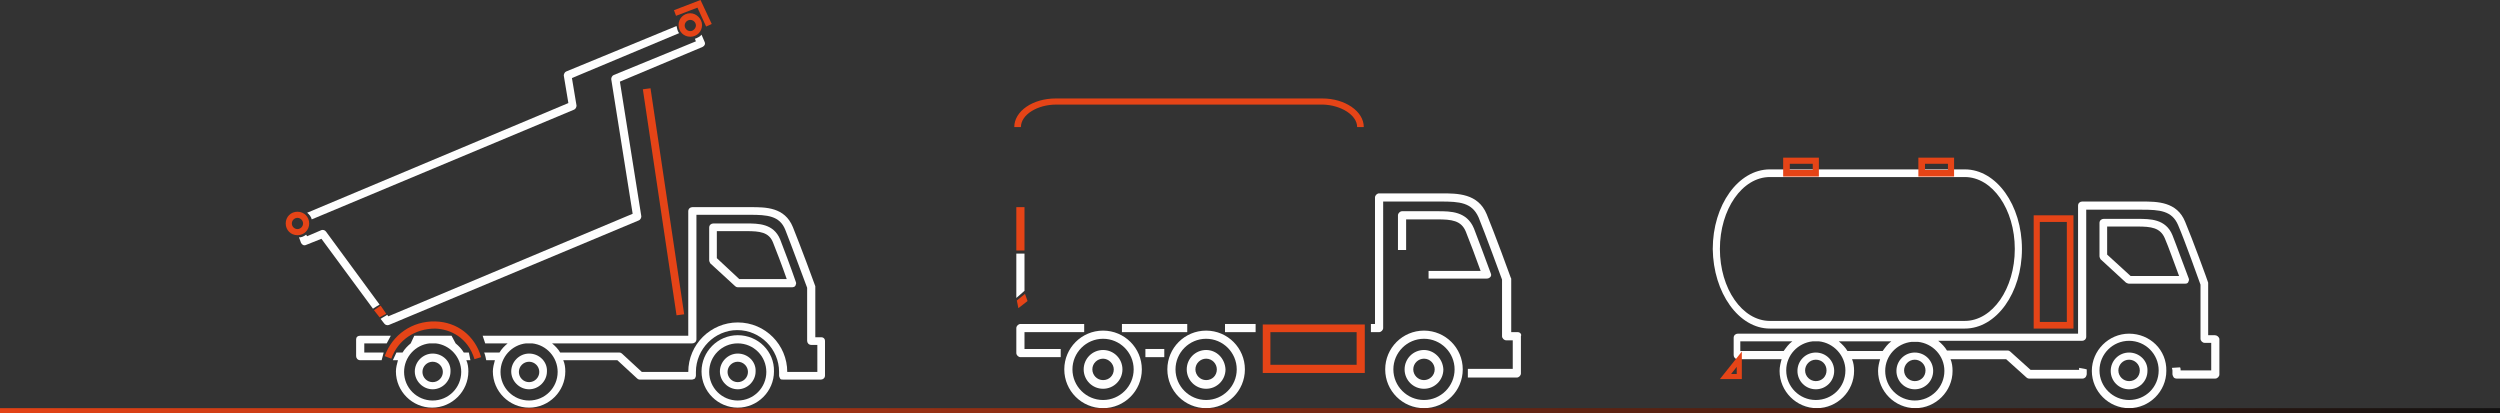 <?xml version="1.0" encoding="utf-8"?>
<!-- Generator: Adobe Illustrator 26.3.1, SVG Export Plug-In . SVG Version: 6.00 Build 0)  -->
<svg version="1.1" id="Calque_1" xmlns="http://www.w3.org/2000/svg" xmlns:xlink="http://www.w3.org/1999/xlink" x="0px" y="0px"
	 viewBox="0 0 490 81" style="enable-background:new 0 0 490 81;" xml:space="preserve">
<rect x="0" y="0" width="490" height="81" fill="#333333" stroke="none"/>
<style type="text/css">
	.st0{fill:#FEFEFE;}
	.st1{fill:#E54417;}
	.st2{fill-rule:evenodd;clip-rule:evenodd;fill:url(#Rectangle_00000079456721466211112340000014576270385232936363_);}
</style>
<g>
	<path class="st0" d="M417.3,69.1c-2,0-3.6,1.6-3.6,3.6c0,2,1.6,3.6,3.6,3.6c2,0,3.6-1.6,3.6-3.6C421,70.7,419.3,69.1,417.3,69.1z
		 M417.3,74.7c-1.1,0-2.1-0.9-2.1-2.1c0-1.1,0.9-2.1,2.1-2.1c1.1,0,2.1,0.9,2.1,2.1C419.4,73.8,418.5,74.7,417.3,74.7z"/>
	<path class="st0" d="M375.3,69.1c-2,0-3.6,1.6-3.6,3.6c0,2,1.6,3.6,3.6,3.6c2,0,3.6-1.6,3.6-3.6C378.9,70.7,377.3,69.1,375.3,69.1z
		 M375.3,74.7c-1.1,0-2.1-0.9-2.1-2.1c0-1.1,0.9-2.1,2.1-2.1c1.1,0,2.1,0.9,2.1,2.1C377.4,73.8,376.5,74.7,375.3,74.7z"/>
	<path class="st0" d="M346.9,64.4h38.2c6.2,0,11.2-7,11.2-15.6c0-8.6-5-15.6-11.2-15.6h-38.2c-6.2,0-11.2,7-11.2,15.6
		C335.8,57.4,340.8,64.4,346.9,64.4z M346.9,34.7h38.2c5.4,0,9.8,6.3,9.8,14.1c0,7.8-4.4,14.1-9.8,14.1h-38.2
		c-5.4,0-9.8-6.3-9.8-14.1C337.1,41,341.5,34.7,346.9,34.7z"/>
	<path class="st0" d="M434.1,65.7h-1.3v-10c0-0.1,0-0.2,0-0.3c0-0.1-3.1-8.6-4.5-11.9c-1.6-4-5.5-4-8.5-4h-11.7
		c-0.4,0-0.8,0.3-0.8,0.8v25.1H376c-0.2,0-0.4,0-0.6,0c-0.2,0-0.4,0-0.6,0h-18.1c-0.2,0-0.4,0-0.6,0c-0.2,0-0.4,0-0.6,0h-14.9
		c-0.4,0-0.8,0.3-0.8,0.8v3.4c0,0.4,0.3,0.8,0.8,0.8h8.6c-0.2,0.7-0.4,1.5-0.4,2.3c0,4,3.3,7.3,7.3,7.3c4,0,7.3-3.3,7.3-7.3
		c0-0.8-0.1-1.6-0.4-2.3h5.5c-0.2,0.7-0.4,1.5-0.4,2.3c0,4,3.3,7.3,7.3,7.3c4,0,7.3-3.3,7.3-7.3c0-0.8-0.1-1.6-0.4-2.3h10.9l4,3.6
		c0.1,0.1,0.3,0.2,0.5,0.2h10.5c0.2,0,0.4-0.1,0.6-0.3c0.1-0.2,0.2-0.4,0.2-0.6c0-0.2,0-0.5,0-0.7c0-0.1,0-0.1,0-0.2
		c-0.7-0.2-1.1-0.2-1.5-0.3c0,0.1,0,0.3,0,0.4H398l-4-3.6c-0.1-0.1-0.3-0.2-0.5-0.2h-11.9c-0.4-0.7-1-1.3-1.7-1.9h28.2
		c0.4,0,0.8-0.3,0.8-0.8V41.1h10.9c3.5,0,5.9,0.2,7.1,3c1.3,3,4,10.6,4.4,11.7v10.6c0,0.4,0.4,0.8,0.8,0.8h1.3v5.4h-6
		c0-0.2,0-0.4-0.1-0.6l-1.6,0.1c0,0.2,0.1,0.3,0.1,0.5c0,0.2,0,0.5,0,0.7c0,0.2,0.1,0.4,0.2,0.6c0.1,0.2,0.4,0.3,0.6,0.3h7.6
		c0.4,0,0.8-0.4,0.8-0.8v-7C434.9,66,434.5,65.7,434.1,65.7z M341.1,68.8v-1.9h10.2c-0.7,0.5-1.2,1.2-1.7,1.9H341.1z M355.9,78.4
		c-3.2,0-5.8-2.6-5.8-5.8c0-3,2.3-5.4,5.2-5.7h1.2c2.9,0.3,5.2,2.8,5.2,5.7C361.7,75.9,359.1,78.4,355.9,78.4z M362.1,68.8
		c-0.4-0.7-1-1.3-1.7-1.9h10.3c-0.7,0.5-1.2,1.2-1.7,1.9H362.1z M381.1,72.7c0,3.2-2.6,5.8-5.8,5.8c-3.2,0-5.8-2.6-5.8-5.8
		c0-3,2.3-5.4,5.2-5.7h1.2C378.8,67.3,381.1,69.7,381.1,72.7z"/>
	<path class="st0" d="M417.3,55.6h11c0.3,0,0.5-0.1,0.6-0.3c0.1-0.2,0.2-0.5,0.1-0.7c-0.9-2.3-2.4-6.5-3.2-8.5
		c-1.3-3.2-4.4-3.2-6.8-3.2h-6.7c-0.4,0-0.8,0.3-0.8,0.8v6.5c0,0.2,0.1,0.4,0.2,0.6l5,4.6C416.9,55.5,417.1,55.6,417.3,55.6z
		 M413,44.4h5.9c2.7,0,4.5,0.2,5.4,2.3c0.7,1.6,1.9,5,2.8,7.4h-9.5l-4.6-4.2V44.4z"/>
	<path class="st0" d="M417.3,65.4c-4,0-7.3,3.3-7.3,7.3c0,4,3.3,7.3,7.3,7.3c4,0,7.3-3.3,7.3-7.3C424.7,68.6,421.4,65.4,417.3,65.4z
		 M417.3,78.4c-3.2,0-5.8-2.6-5.8-5.8c0-3.2,2.6-5.8,5.8-5.8c3.2,0,5.8,2.6,5.8,5.8C423.1,75.9,420.5,78.4,417.3,78.4z"/>
	<path class="st0" d="M355.9,69.1c-2,0-3.6,1.6-3.6,3.6c0,2,1.6,3.6,3.6,3.6c2,0,3.6-1.6,3.6-3.6C359.5,70.7,357.9,69.1,355.9,69.1z
		 M355.9,74.7c-1.1,0-2.1-0.9-2.1-2.1c0-1.1,0.9-2.1,2.1-2.1s2.1,0.9,2.1,2.1C358,73.8,357.1,74.7,355.9,74.7z"/>
	<path class="st0" d="M200.8,65.1h11.7v-1.6H200c-0.4,0-0.8,0.4-0.8,0.8v4.9c0,0.4,0.4,0.8,0.8,0.8h7.9v-1.6h-7.1V65.1z"/>
	<rect x="219.9" y="63.5" class="st0" width="12.8" height="1.6"/>
	<path class="st0" d="M200.8,49.7c-0.5,0-0.9,0-1.6,0v8.7c0.5-0.4,1-0.9,1.6-1.4V49.7z"/>
	<path class="st0" d="M236.4,64.8c-4.2,0-7.6,3.4-7.6,7.6c0,4.2,3.4,7.6,7.6,7.6c4.2,0,7.6-3.4,7.6-7.6
		C244,68.2,240.6,64.8,236.4,64.8z M236.4,78.4c-3.3,0-6-2.7-6-6c0-3.3,2.7-6,6-6c3.3,0,6,2.7,6,6C242.4,75.7,239.7,78.4,236.4,78.4
		z"/>
	<path class="st0" d="M236.4,68.6c-2.1,0-3.8,1.7-3.8,3.8c0,2.1,1.7,3.8,3.8,3.8c2.1,0,3.8-1.7,3.8-3.8
		C240.1,70.3,238.5,68.6,236.4,68.6z M236.4,74.5c-1.2,0-2.1-1-2.1-2.1c0-1.2,1-2.1,2.1-2.1c1.2,0,2.1,1,2.1,2.1
		C238.5,73.6,237.6,74.5,236.4,74.5z"/>
	<path class="st0" d="M279.1,64.8c-4.2,0-7.6,3.4-7.6,7.6c0,4.2,3.4,7.6,7.6,7.6c4.2,0,7.6-3.4,7.6-7.6
		C286.7,68.2,283.3,64.8,279.1,64.8z M279.1,78.4c-3.3,0-6-2.7-6-6c0-3.3,2.7-6,6-6c3.3,0,6,2.7,6,6
		C285.1,75.7,282.4,78.4,279.1,78.4z"/>
	<path class="st0" d="M280,54.6h11.4c0.3,0,0.5-0.1,0.7-0.3c0.2-0.2,0.2-0.5,0.1-0.7c-0.9-2.4-2.5-6.8-3.3-8.8
		c-1.4-3.4-4.6-3.4-7.1-3.4h-7c-0.4,0-0.8,0.4-0.8,0.8V49h1.6v-6h6.1c2.8,0,4.7,0.2,5.6,2.4c0.7,1.7,2,5.2,2.9,7.7H280V54.6z"/>
	<path class="st0" d="M279.1,68.6c-2.1,0-3.8,1.7-3.8,3.8c0,2.1,1.7,3.8,3.8,3.8c2.1,0,3.8-1.7,3.8-3.8
		C282.8,70.3,281.1,68.6,279.1,68.6z M279.1,74.5c-1.2,0-2.1-1-2.1-2.1c0-1.2,1-2.1,2.1-2.1c1.2,0,2.1,1,2.1,2.1
		C281.2,73.6,280.2,74.5,279.1,74.5z"/>
	<rect x="240.1" y="63.5" class="st0" width="6" height="1.6"/>
	<path class="st0" d="M216.2,68.6c-2.1,0-3.8,1.7-3.8,3.8c0,2.1,1.7,3.8,3.8,3.8c2.1,0,3.8-1.7,3.8-3.8
		C220,70.3,218.3,68.6,216.2,68.6z M216.2,74.5c-1.2,0-2.1-1-2.1-2.1c0-1.2,1-2.1,2.1-2.1s2.1,1,2.1,2.1
		C218.3,73.6,217.4,74.5,216.2,74.5z"/>
	<path class="st0" d="M297.5,65.1h-1.3V54.7c0-0.1,0-0.2-0.1-0.3c0-0.1-3.3-9-4.7-12.4c-1.7-4.1-5.7-4.1-8.9-4.1h-12.2
		c-0.4,0-0.8,0.4-0.8,0.8v24.8h-0.8v1.6h1.6c0.4,0,0.8-0.4,0.8-0.8V39.5h11.3c3.7,0,6.1,0.2,7.4,3.1c1.3,3.2,4.2,11.1,4.6,12.2v11.1
		c0,0.4,0.4,0.8,0.8,0.8h1.3v5.6h-8.8V74h9.6c0.4,0,0.8-0.4,0.8-0.8v-7.3C298.3,65.5,297.9,65.1,297.5,65.1z"/>
	<rect x="224.5" y="68.4" class="st0" width="3.7" height="1.6"/>
	<path class="st0" d="M216.2,64.8c-4.2,0-7.6,3.4-7.6,7.6c0,4.2,3.4,7.6,7.6,7.6c4.2,0,7.6-3.4,7.6-7.6
		C223.8,68.2,220.4,64.8,216.2,64.8z M216.2,78.4c-3.3,0-6-2.7-6-6c0-3.3,2.7-6,6-6s6,2.7,6,6C222.2,75.7,219.5,78.4,216.2,78.4z"/>
	<path class="st0" d="M69.8,66.5v3.3c0,0.4,0.3,0.8,0.8,0.8h4.2l0.4-1.5h-3.8v-1.8h4.4c0.3-0.6,0.8-1.5,0.8-1.5h-6
		C70.1,65.8,69.8,66.1,69.8,66.5z"/>
	<path class="st0" d="M120.3,14.7c-0.3,0.1-0.5,0.5-0.5,0.8l4.2,26.4L76.1,62l-0.2-0.3c-0.4,0.3-0.9,0.5-1.3,0.8l0.7,0.9
		c0.2,0.3,0.6,0.4,0.9,0.3l49-20.5c0.3-0.1,0.5-0.5,0.5-0.8l-4.2-26.4l16.2-6.8c0.4-0.2,0.6-0.6,0.4-1l-0.6-1.4
		c-0.2,0.3-0.9,0.7-1.3,0.8l0.2,0.5L120.3,14.7z"/>
	<path class="st0" d="M161,66.1h-1.2v-9.7c0-0.1,0-0.2,0-0.3c0-0.1-3.1-8.4-4.4-11.6c-1.6-3.9-5.3-3.9-8.3-3.9h-11.4
		c-0.4,0-0.8,0.3-0.8,0.8v24.4h-30.5c-0.2,0-0.4,0-0.6,0c-0.2,0-0.4,0-0.6,0h-8.6c0.2,0.5,0.3,1,0.5,1.5h4.4
		c-0.6,0.5-1.2,1.1-1.6,1.8h-3c0.2,0.4,0.4,1.5,0.4,1.5H97c-0.2,0.7-0.4,1.5-0.4,2.2c0,3.9,3.2,7.1,7.1,7.1c3.9,0,7.1-3.2,7.1-7.1
		c0-0.8-0.1-1.5-0.4-2.2h10.6l3.9,3.6c0.1,0.1,0.3,0.2,0.5,0.2h10.2c0.2,0,0.4-0.1,0.6-0.2c0.1-0.2,0.2-0.4,0.2-0.6
		c0-0.2,0-0.5,0-0.7c0-4.5,3.7-8.2,8.1-8.2c4.5,0,8.2,3.7,8.2,8.2c0,0.2,0,0.5,0,0.7c0,0.2,0.1,0.4,0.2,0.6c0.1,0.2,0.3,0.2,0.6,0.2
		h7.4c0.4,0,0.8-0.3,0.8-0.8v-6.8C161.7,66.4,161.4,66.1,161,66.1z M103.7,78.5c-3.1,0-5.6-2.5-5.6-5.6c0-2.9,2.2-5.3,5-5.6h1.2
		c2.8,0.3,5,2.7,5,5.6C109.3,76,106.8,78.5,103.7,78.5z M160.2,72.9h-5.9c0-5.3-4.3-9.7-9.7-9.7c-5.3,0-9.7,4.3-9.7,9.7h-9.1
		l-3.9-3.6c-0.1-0.1-0.3-0.2-0.5-0.2v0h-11.6c-0.4-0.7-1-1.3-1.6-1.8h27.5c0.4,0,0.8-0.3,0.8-0.8V42.1H147c3.4,0,5.8,0.2,6.9,2.9
		c1.2,3,3.9,10.4,4.3,11.4v10.4c0,0.4,0.3,0.8,0.8,0.8h1.2V72.9z"/>
	<path class="st0" d="M61.1,43l51.4-21.5c0.3-0.1,0.5-0.5,0.5-0.8l-0.9-5.4l21-8.8c-0.3-0.4-0.4-0.9-0.5-1.4L111,14
		c-0.3,0.1-0.5,0.5-0.5,0.8l0.9,5.4L60.2,41.7C60.6,42,61,42.5,61.1,43z"/>
	<path class="st0" d="M74.4,59.7L63.9,45.4c-0.2-0.3-0.6-0.4-0.9-0.3l-2.8,1.2L60,46c-0.4,0.3-1,0.6-1.4,0.5l0.4,1.1
		c0.2,0.4,0.6,0.6,1,0.4l3-1.2l10.1,13.7C73.6,60.2,74,59.9,74.4,59.7z"/>
	<path class="st0" d="M103.7,69.3c-1.9,0-3.5,1.6-3.5,3.5c0,1.9,1.6,3.5,3.5,3.5c1.9,0,3.5-1.6,3.5-3.5
		C107.3,70.9,105.7,69.3,103.7,69.3z M103.7,74.9c-1.1,0-2-0.9-2-2c0-1.1,0.9-2,2-2c1.1,0,2,0.9,2,2C105.7,74,104.8,74.9,103.7,74.9
		z"/>
	<path class="st0" d="M152.9,46.9c-1.3-3.1-4.3-3.1-6.6-3.1h-6.5c-0.4,0-0.8,0.3-0.8,0.8v6.4c0,0.2,0.1,0.4,0.2,0.6l4.9,4.5
		c0.1,0.1,0.3,0.2,0.5,0.2h10.7c0.2,0,0.5-0.1,0.6-0.3c0.1-0.2,0.2-0.5,0.1-0.7C155,52.4,153.6,48.7,152.9,46.9z M144.9,54.7
		l-4.4-4.1v-5.3h5.8c2.6,0,4.4,0.2,5.2,2.2c0.6,1.5,1.8,4.6,2.7,7.2H144.9z"/>
	<path class="st0" d="M144.6,65.7c-3.9,0-7.1,3.2-7.1,7.1c0,3.9,3.2,7.1,7.1,7.1c3.9,0,7.1-3.2,7.1-7.1
		C151.8,68.9,148.6,65.7,144.6,65.7z M144.6,78.5c-3.1,0-5.6-2.5-5.6-5.6c0-3.1,2.5-5.6,5.6-5.6c3.1,0,5.6,2.5,5.6,5.6
		C150.2,76,147.7,78.5,144.6,78.5z"/>
	<path class="st0" d="M84.8,69.3c-1.9,0-3.5,1.6-3.5,3.5c0,1.9,1.6,3.5,3.5,3.5c1.9,0,3.5-1.6,3.5-3.5
		C88.4,70.9,86.8,69.3,84.8,69.3z M84.8,74.9c-1.1,0-2-0.9-2-2c0-1.1,0.9-2,2-2c1.1,0,2,0.9,2,2C86.8,74,85.9,74.9,84.8,74.9z"/>
	<path class="st0" d="M91.9,69.1h-1c-0.4-0.7-1-1.3-1.6-1.8c0,0-0.8-1.5-0.8-1.5h-7.3l-0.7,1.5c-0.6,0.5-1.2,1.1-1.6,1.8h-1.2
		L77,70.6h1c-0.2,0.7-0.4,1.5-0.4,2.2c0,3.9,3.2,7.1,7.1,7.1c3.9,0,7.1-3.2,7.1-7.1c0-0.8-0.1-1.5-0.4-2.2h0.8L91.9,69.1z
		 M84.8,78.5c-3.1,0-5.6-2.5-5.6-5.6c0-2.9,2.2-5.3,5-5.6h1.2c2.8,0.3,5,2.7,5,5.6C90.4,76,87.9,78.5,84.8,78.5z"/>
	<path class="st0" d="M144.6,69.3c-1.9,0-3.5,1.6-3.5,3.5c0,1.9,1.6,3.5,3.5,3.5c1.9,0,3.5-1.6,3.5-3.5
		C148.2,70.9,146.6,69.3,144.6,69.3z M144.6,74.9c-1.1,0-2-0.9-2-2c0-1.1,0.9-2,2-2c1.1,0,2,0.9,2,2C146.6,74,145.7,74.9,144.6,74.9
		z"/>
</g>
<g>
	<path class="st1" d="M349.5,34.6h7v-3.7h-7V34.6z M350.8,32.1h4.5v1.2h-4.5V32.1z"/>
	<path class="st1" d="M341.4,74.3v-5.4l-4.3,5.4H341.4z M340.4,73.3h-1.1l1.1-1.4V73.3z"/>
	<path class="st1" d="M376,34.6h7v-3.7h-7V34.6z M377.3,32.1h4.5v1.2h-4.5V32.1z"/>
	<path class="st1" d="M398.6,42.2v22.2h7.8V42.2H398.6z M405.1,63.1h-5.3V43.5h5.3V63.1z"/>
	<polygon class="st1" points="199.3,58.9 199.6,60.4 201.4,59 200.9,57.6 	"/>
	<path class="st1" d="M247.5,73.1h20v-9.5h-20V73.1z M249,65.1h16.9v6.4H249V65.1z"/>
	<path class="st1" d="M266,24.9h1.3c0-3.1-3.7-5.6-8.1-5.6h-52.3c-4.5,0-8.1,2.5-8.1,5.6h1.3c0-2.4,3.2-4.4,6.9-4.4h52.3
		C262.9,20.6,266,22.6,266,24.9z"/>
	<rect x="199.2" y="40.6" class="st1" width="1.6" height="8.5"/>
	<polygon class="st1" points="74.6,59.9 73.3,60.8 74.4,62.2 75.7,61.5 	"/>
	<path class="st1" d="M58.3,41.5c-1.3,0-2.3,1-2.3,2.3c0,1.3,1,2.3,2.3,2.3c1.3,0,2.3-1,2.3-2.3C60.6,42.5,59.6,41.5,58.3,41.5z
		 M58.3,44.9c-0.6,0-1.1-0.5-1.1-1.1c0-0.6,0.5-1.1,1.1-1.1c0.6,0,1.1,0.5,1.1,1.1C59.4,44.4,58.9,44.9,58.3,44.9z"/>
	<path class="st1" d="M135.3,2.6c-1.3,0-2.3,1-2.3,2.3c0,1.3,1,2.3,2.3,2.3c1.3,0,2.3-1,2.3-2.3C137.6,3.7,136.5,2.6,135.3,2.6z
		 M135.3,6.1c-0.6,0-1.1-0.5-1.1-1.1c0-0.6,0.5-1.1,1.1-1.1c0.6,0,1.1,0.5,1.1,1.1C136.4,5.5,135.9,6.1,135.3,6.1z"/>
	<polygon class="st1" points="132.1,2 132.5,3.1 136.7,1.5 138.4,5.2 139.5,4.7 137.3,0 	"/>
	<polygon class="st1" points="126,17.5 132.6,61.8 134.1,61.6 127.5,17.3 	"/>
	<path class="st1" d="M85.3,63c-4.5-0.1-8.4,2.6-9.9,6.8l1.3,0.5c1.3-3.7,4.7-5.9,8.6-5.9c2.9,0.1,6.4,1.7,7.7,6l1.3-0.4
		C93.1,65.8,89.6,63.1,85.3,63z"/>
</g>
<linearGradient id="Rectangle_00000101806151790599678950000007926559216902769850_" gradientUnits="userSpaceOnUse" x1="-50.894" y1="81.39" x2="-51.894" y2="81.39" gradientTransform="matrix(490 0 0 -1 25428 161.89)">
	<stop  offset="0" style="stop-color:#111111"/>
	<stop  offset="1" style="stop-color:#E54215"/>
</linearGradient>
<rect id="Rectangle" y="80" style="fill-rule:evenodd;clip-rule:evenodd;fill:url(#Rectangle_00000101806151790599678950000007926559216902769850_);" width="490" height="1"/>
</svg>

